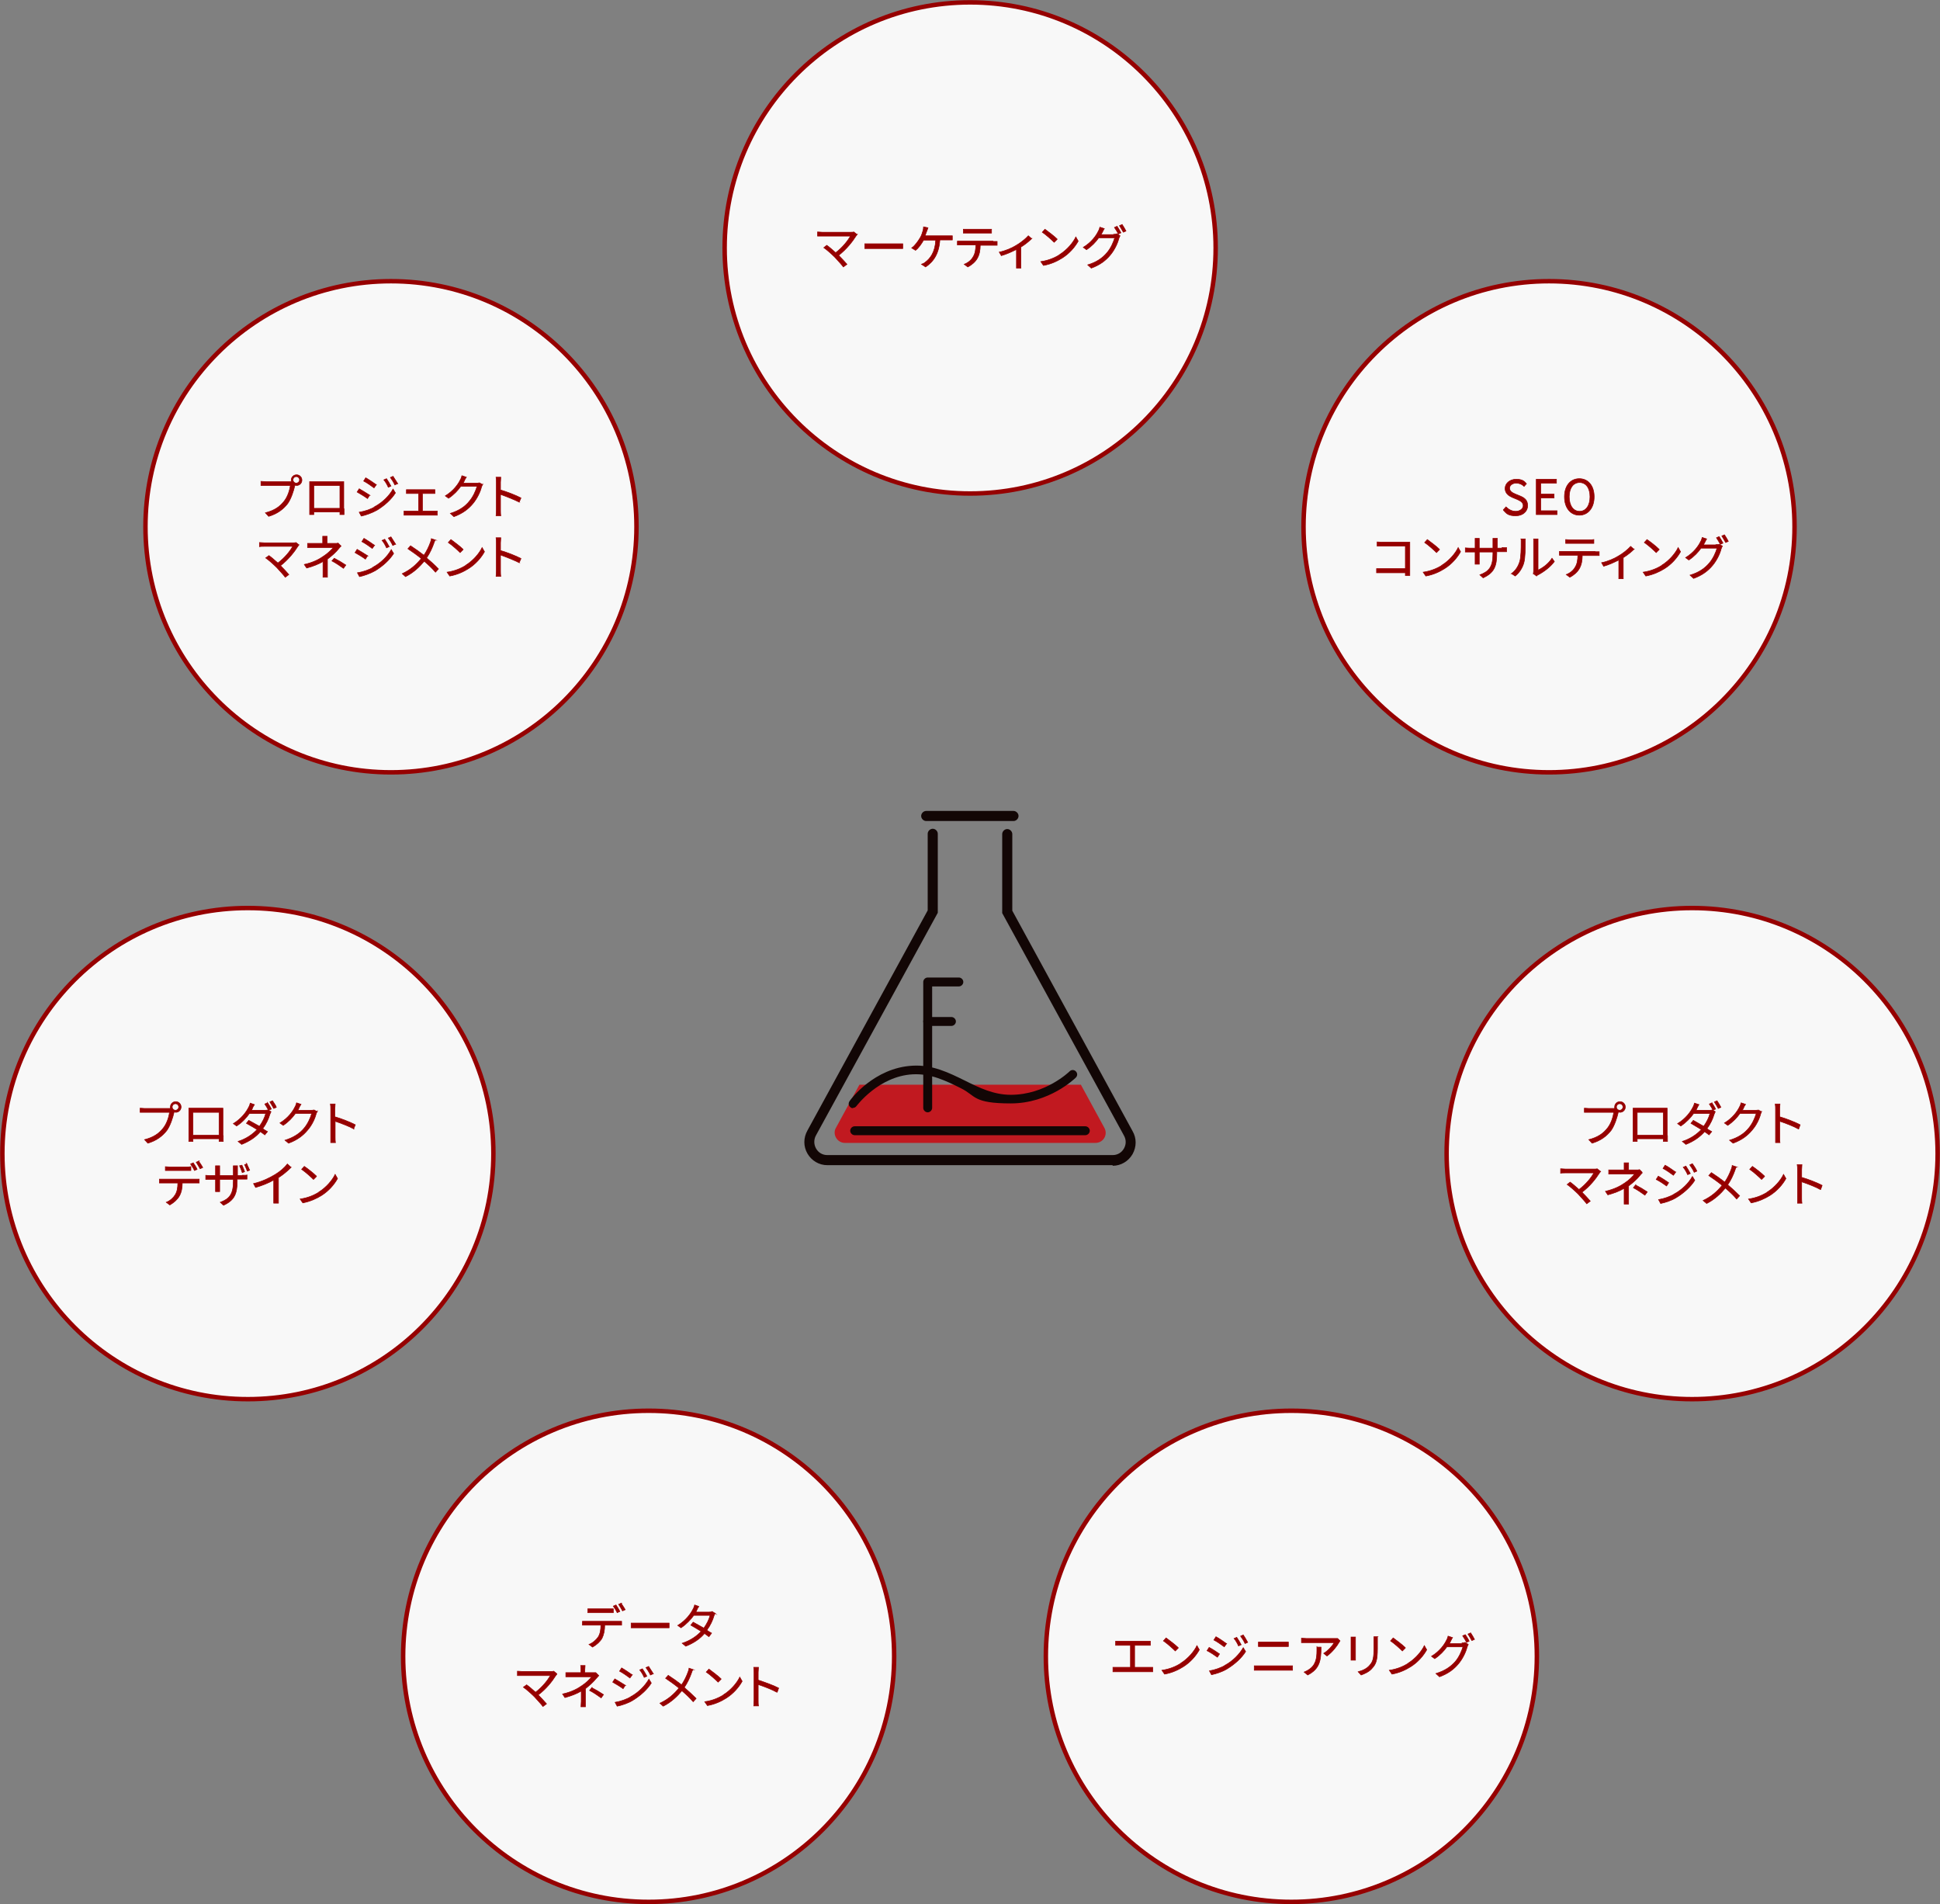 <?xml version="1.0" encoding="UTF-8"?>
<svg id="_レイヤー_2" xmlns="http://www.w3.org/2000/svg" version="1.1" viewBox="0 0 653.5 641.3">
  <rect x="0" y="0" width="653.5" height="641.3" fill="#808080" stroke="none"/>
  <!-- Generator: Adobe Illustrator 30.1.0, SVG Export Plug-In . SVG Version: 2.1.1 Build 136)  -->
  <defs>
    <style>
      .st0 {
        fill: #f8f8f8;
        stroke-width: 1.5px;
      }

      .st0, .st1 {
        stroke: #960000;
        stroke-miterlimit: 10;
      }

      .st2 {
        fill: #c11920;
      }

      .st3 {
        fill: #120605;
      }

      .st1 {
        fill: #960000;
        stroke-width: .2px;
      }
    </style>
  </defs>
  <circle class="st0" cx="521.8" cy="177.4" r="82.7"/>
  <path class="st1" d="M506.4,171.7l.9-1c.9.9,2,1.5,3.3,1.5s2.5-.8,2.5-1.9-.9-1.6-2-2.1l-1.7-.7c-1.1-.5-2.4-1.3-2.4-3s1.6-3.1,3.7-3.1,2.7.6,3.5,1.5l-.8.9c-.7-.7-1.6-1.1-2.7-1.1s-2.2.7-2.2,1.7,1,1.6,2,2l1.7.7c1.4.6,2.4,1.4,2.4,3.2s-1.5,3.4-4,3.4-3.1-.7-4.1-1.8h0Z"/>
  <path class="st1" d="M517.5,161.4h6.8v1.3h-5.3v3.7h4.5v1.3h-4.5v4.3h5.5v1.3h-7v-11.8h0Z"/>
  <path class="st1" d="M527,167.3c0-3.8,2.1-6.1,5-6.1s5,2.3,5,6.1-2.1,6.2-5,6.2-5-2.4-5-6.2ZM535.6,167.3c0-3-1.4-4.8-3.5-4.8s-3.5,1.8-3.5,4.8,1.4,4.9,3.5,4.9,3.5-1.9,3.5-4.9Z"/>
  <path class="st1" d="M473.4,193.8c0-.2,0-.5,0-.9h-7.9c-.7,0-1.4,0-1.8,0v-1.4c.4,0,1.1,0,1.8,0h7.9v-7.6h-7.7c-.6,0-1.4,0-1.8,0v-1.4c.5,0,1.2.1,1.8.1h8c.4,0,.9,0,1.2,0,0,.4,0,.9,0,1.3v8.3c0,.6,0,1.3,0,1.6h-1.5,0Z"/>
  <path class="st1" d="M485.8,190.3c2.5-1.6,4.5-4,5.4-5.9l.8,1.4c-1.1,2-3,4.2-5.4,5.7-1.6,1-3.6,2-6.3,2.5l-.9-1.3c2.8-.4,4.9-1.4,6.5-2.4h0ZM484.9,185.1l-1,1c-.8-.8-2.8-2.6-4-3.4l.9-1c1.1.8,3.2,2.4,4.1,3.3h0Z"/>
  <path class="st1" d="M506,184.4c.7,0,1.3,0,1.5,0v1.4c-.2,0-.8,0-1.5,0h-1.8v.6c0,4.3-.9,6.5-4.6,8.2l-1.1-1c2.9-1.1,4.4-2.5,4.4-7v-.7h-4.6v2.6c0,.6,0,1.3,0,1.5h-1.4c0-.2,0-.9,0-1.5v-2.6h-1.7c-.7,0-1.4,0-1.6,0v-1.4c.1,0,.9.1,1.6.1h1.7v-2.1c0-.5,0-1,0-1.2h1.4c0,.2,0,.6,0,1.2v2.1h4.6v-2c0-.6,0-1.2,0-1.3h1.5c0,.2,0,.7,0,1.3v2h1.8,0Z"/>
  <path class="st1" d="M509.1,193.2c1.4-1,2.3-2.4,2.8-4,.5-1.5.5-4.7.5-6.5s0-.8-.1-1.2h1.5c0,.2,0,.7,0,1.2,0,1.8,0,5.2-.5,6.9-.5,1.7-1.5,3.3-2.9,4.4l-1.2-.8h0ZM516.5,193.3c0-.3.1-.6.1-.9v-9.7c0-.6,0-1.1,0-1.2h1.5c0,.1,0,.6,0,1.2v9.3c1.5-.7,3.5-2.1,4.7-4l.8,1.1c-1.4,1.9-3.6,3.5-5.5,4.5-.2.1-.4.2-.5.4l-.9-.7h0Z"/>
  <path class="st1" d="M537.4,185.8c.3,0,.9,0,1.3,0v1.3c-.3,0-.9,0-1.3,0h-4.4c0,1.7-.3,3.2-1,4.4-.6,1.1-1.8,2.2-3.2,2.9l-1.2-.9c1.3-.5,2.4-1.4,3-2.5.7-1.1.9-2.5.9-4h-4.8c-.5,0-1,0-1.4,0v-1.3c.4,0,.9,0,1.4,0h10.6,0ZM528.9,183c-.5,0-1.1,0-1.5,0v-1.3c.5,0,.9.1,1.5.1h6.5c.5,0,1,0,1.5-.1v1.3c-.5,0-1,0-1.5,0h-6.5Z"/>
  <path class="st1" d="M550.5,184.9c-.8.8-2.2,2-3.7,2.9v5.7c0,.5,0,1.1,0,1.4h-1.5c0-.2,0-.9,0-1.4v-4.9c-1.4.7-3.3,1.6-5.1,2.1l-.7-1.2c2.1-.4,4.3-1.4,5.6-2.2,1.6-.9,3.3-2.3,4.2-3.3l1,.9h0Z"/>
  <path class="st1" d="M559.9,190.3c2.5-1.6,4.5-4,5.4-5.9l.8,1.4c-1.1,2-3,4.2-5.4,5.7-1.6,1-3.7,2-6.3,2.5l-.9-1.3c2.8-.4,4.9-1.4,6.5-2.4h0ZM558.9,185.1l-1,1c-.8-.8-2.8-2.6-4-3.4l.9-1c1.2.8,3.2,2.4,4.1,3.3h0Z"/>
  <path class="st1" d="M578.1,183.4c.4,0,.8,0,1-.1l1.1.6c-.1.2-.3.6-.4.9-.4,1.6-1.4,3.8-2.9,5.6-1.5,1.8-3.4,3.3-6.4,4.4l-1.2-1.1c3-.9,5-2.3,6.5-4.1,1.3-1.5,2.2-3.6,2.6-5h-5.4c-1,1.4-2.3,2.8-4.1,4l-1.1-.8c2.8-1.7,4.4-4,5.1-5.5.2-.3.4-.9.5-1.3l1.5.5c-.3.4-.5,1-.7,1.3-.1.2-.2.4-.4.7h4.4,0ZM579.1,180.7c.4.6,1,1.6,1.3,2.2l-.9.4c-.3-.6-.9-1.6-1.3-2.2l.9-.4h0ZM580.9,180.1c.4.6,1,1.6,1.3,2.2l-.9.4c-.4-.7-.9-1.6-1.3-2.2l.9-.4h0Z"/>
  <circle class="st0" cx="570" cy="388.5" r="82.7"/>
  <path class="st1" d="M543.4,373.3c.2,0,.3,0,.5,0,0-.2,0-.3,0-.5,0-1,.8-1.8,1.8-1.8s1.8.8,1.8,1.8-.8,1.8-1.8,1.8-.4,0-.6-.1v.2c-.4,1.7-1.2,4.3-2.4,6-1.5,1.9-3.4,3.4-6.4,4.3l-1.1-1.2c3.1-.8,4.9-2.1,6.3-3.9,1.2-1.5,1.9-3.7,2.1-5.3h-8.3c-.6,0-1.2,0-1.6,0v-1.4c.4,0,1.1.1,1.6.1h8.1ZM546.7,372.8c0-.6-.5-1.1-1.1-1.1s-1.1.5-1.1,1.1.5,1.1,1.1,1.1,1.1-.5,1.1-1.1Z"/>
  <path class="st1" d="M561.7,382.5c0,.5,0,1.8,0,1.9h-1.4c0-.1,0-.5,0-.9h-8.8c0,.4,0,.8,0,.9h-1.4c0-.2,0-1.4,0-2v-7.9c0-.4,0-.9,0-1.3.6,0,1.1,0,1.4,0h8.7c.4,0,.9,0,1.4,0,0,.4,0,.9,0,1.3v8h0ZM551.5,374.6v7.7h8.8v-7.7h-8.8Z"/>
  <path class="st1" d="M576.6,371.3c.4.6,1,1.5,1.3,2.2l-.9.4.8.5c-.1.2-.3.6-.4.9-.4,1.4-1.2,3.2-2.4,4.8.6.4,1.2.8,1.6,1l-.9,1.1c-.4-.3-.9-.7-1.5-1.1-1.5,1.7-3.5,3.2-6.3,4.3l-1.2-1c2.8-.9,4.9-2.4,6.4-4-1.3-.8-2.7-1.6-3.5-2.1l.8-1c.9.5,2.3,1.3,3.5,2,1-1.4,1.8-3,2.1-4.3h-5.5c-1,1.4-2.5,3-4.3,4.2l-1.1-.8c2.8-1.7,4.5-4.1,5.2-5.6.2-.3.4-.9.5-1.3l1.5.5c-.3.4-.5,1-.7,1.3,0,.2-.2.4-.3.6h4.4c.4,0,.8,0,1.1-.1l.3.2c-.3-.6-.9-1.6-1.3-2.2l.9-.4h0ZM578.4,370.7c.4.6,1,1.6,1.3,2.2l-.9.4c-.4-.7-.9-1.6-1.3-2.2l.9-.4h0Z"/>
  <path class="st1" d="M593.5,374.2c-.1.2-.3.6-.4.9-.4,1.6-1.4,3.8-2.9,5.5-1.5,1.8-3.4,3.3-6.4,4.4l-1.2-1c3-.9,5-2.3,6.4-4,1.3-1.5,2.2-3.6,2.6-5h-5.5c-1,1.4-2.3,2.8-4.1,4l-1.1-.8c2.8-1.7,4.4-4,5.1-5.5.2-.3.4-.9.5-1.3l1.5.5c-.3.4-.6,1-.7,1.3-.1.2-.2.5-.4.7h4.4c.4,0,.8,0,1-.1l1.1.6h0Z"/>
  <path class="st1" d="M605.8,380.2c-1.8-1-4.5-2-6.3-2.6v5.3c0,.5,0,1.4.1,1.9h-1.5c0-.5,0-1.3,0-1.9v-9.4c0-.5,0-1.2-.1-1.7h1.6c0,.5-.1,1.2-.1,1.7v2.6c2.1.6,5.2,1.8,6.9,2.7l-.5,1.4h0Z"/>
  <path class="st1" d="M539.2,394.5c-.2.2-.3.4-.4.5-1.2,1.9-3.2,4.5-5.9,6.5,1,1,2.1,2.2,2.8,3l-1.2.9c-.6-.8-1.9-2.2-2.9-3.3-1-1-2.8-2.6-3.7-3.2l1-.8c.6.4,1.9,1.5,3,2.5,2.4-1.8,4.2-4.1,5-5.6h-9.5c-.6,0-1.3,0-1.7.1v-1.5c.5,0,1.1.1,1.7.1h9.6c.5,0,.8,0,1-.1l1,.8h0Z"/>
  <path class="st1" d="M553.2,395c-.3.3-.7.7-.9,1-.8,1-2.2,2.3-3.7,3.4,0,1.3,0,3.3,0,4.3s0,1.3,0,1.8h-1.5c0-.5,0-1.2,0-1.8,0-.9,0-2.4,0-3.5-1.5.9-3.3,1.6-5.5,2.2l-.8-1.2c3-.7,5.1-1.8,6.5-2.8,1.4-.9,2.7-2.2,3.3-3h-6.7c-.6,0-1.5,0-2,0v-1.4c.5,0,1.4,0,2,0h3.2v-1c0-.5,0-1.1,0-1.4h1.5c0,.4,0,1,0,1.4v1h2.7c.4,0,.7,0,1-.1l.8.8h0ZM551,399.1c1.5.8,2.4,1.3,3.9,2.3l-.8,1.1c-1.4-1-2.4-1.7-3.9-2.5l.8-1Z"/>
  <path class="st1" d="M562.1,398.3l-.7,1.1c-.8-.6-2.5-1.7-3.5-2.2l.7-1.1c1,.5,2.8,1.7,3.5,2.2ZM564,402.1c2.7-1.5,4.8-3.6,6.1-5.9l.8,1.3c-1.4,2.2-3.6,4.2-6.2,5.8-1.6,1-3.8,1.7-5.3,2l-.7-1.3c1.8-.3,3.8-1,5.4-1.9ZM564.5,394.7l-.8,1.1c-.8-.6-2.5-1.8-3.5-2.3l.7-1.1c1,.5,2.8,1.8,3.5,2.3ZM569.4,395.2l-.9.4c-.4-.9-.9-1.8-1.5-2.5l.9-.4c.4.6,1.1,1.7,1.5,2.5h0ZM571.6,394.4l-.9.4c-.4-.9-1-1.8-1.5-2.5l.9-.4c.4.6,1.2,1.7,1.5,2.5Z"/>
  <path class="st1" d="M584.9,393c-.2.3-.4.8-.5,1.2-.5,1.4-1.3,3.2-2.4,4.8,1.4,1.2,2.8,2.5,4,3.7l-1,1.1c-1.2-1.4-2.4-2.5-3.8-3.7-1.5,1.8-3.5,3.8-6.3,5.2l-1.2-1c2.8-1.3,4.8-3.1,6.4-5.1-1.2-1-3-2.3-4.5-3.3l.9-1c1.4.9,3.2,2.2,4.5,3.2,1-1.5,1.7-3,2.2-4.4.1-.3.3-.8.3-1.2l1.5.5h0Z"/>
  <path class="st1" d="M595.4,401.4c2.5-1.6,4.5-4,5.4-5.9l.8,1.4c-1.1,2-3,4.2-5.4,5.7-1.6,1-3.7,2-6.3,2.5l-.9-1.3c2.8-.4,4.9-1.4,6.5-2.4h0ZM594.4,396.2l-1,1c-.8-.8-2.8-2.6-4-3.4l.9-1c1.2.8,3.2,2.4,4.1,3.3h0Z"/>
  <path class="st1" d="M613.2,400.6c-1.8-1-4.5-2-6.3-2.6v5.3c0,.5,0,1.4.1,1.9h-1.5c0-.5,0-1.3,0-1.9v-9.4c0-.5,0-1.2-.1-1.7h1.6c0,.5-.1,1.2-.1,1.7v2.6c2.1.6,5.2,1.8,6.9,2.7l-.5,1.4h0Z"/>
  <circle class="st0" cx="435" cy="557.8" r="82.7"/>
  <path class="st1" d="M387,561.5c.5,0,.9,0,1.3,0v1.5c-.4,0-1,0-1.3,0h-10.7c-.4,0-.9,0-1.4,0v-1.5c.5,0,1,0,1.4,0h4.5v-7.4h-3.6c-.3,0-1,0-1.4,0v-1.4c.4,0,1,0,1.4,0h8.9c.5,0,1,0,1.4,0v1.4c-.4,0-.9,0-1.4,0h-3.9v7.4h4.8,0Z"/>
  <path class="st1" d="M397.8,560.1c2.5-1.6,4.5-4,5.4-5.9l.8,1.4c-1.1,2-3,4.2-5.4,5.7-1.6,1-3.6,2-6.3,2.5l-.9-1.3c2.8-.4,4.9-1.4,6.5-2.4ZM396.9,555l-1,1c-.8-.8-2.8-2.6-4-3.4l.9-1c1.1.8,3.2,2.4,4.1,3.3h0Z"/>
  <path class="st1" d="M410.8,557l-.7,1.1c-.8-.6-2.5-1.7-3.5-2.2l.7-1.1c1,.5,2.8,1.7,3.5,2.2ZM412.7,560.8c2.7-1.5,4.8-3.7,6.1-5.9l.8,1.3c-1.4,2.2-3.6,4.2-6.2,5.8-1.6,1-3.8,1.7-5.3,2l-.7-1.3c1.8-.3,3.8-1,5.4-1.9h0ZM413.2,553.5l-.8,1.1c-.8-.6-2.5-1.8-3.5-2.3l.7-1.1c1,.5,2.8,1.8,3.5,2.3ZM418.1,553.9l-.9.4c-.4-.9-.9-1.8-1.5-2.5l.9-.4c.4.6,1.1,1.7,1.5,2.5h0ZM420.3,553.1l-.9.4c-.4-.9-1-1.8-1.5-2.5l.9-.4c.4.6,1.1,1.7,1.5,2.5h0Z"/>
  <path class="st1" d="M422.5,561c.5,0,1.1,0,1.7,0h9.7c.5,0,1,0,1.5,0v1.5c-.5,0-1,0-1.5,0h-9.7c-.6,0-1.1,0-1.7,0v-1.5ZM423.9,553c.5,0,1.1,0,1.6,0h6.9c.6,0,1.1,0,1.6,0v1.5c-.5,0-1.1,0-1.6,0h-6.9c-.6,0-1.1,0-1.6,0v-1.5h0Z"/>
  <path class="st1" d="M451.4,552.6c-.1.2-.3.4-.4.6-.6,1.1-2.2,3.2-4,4.5l-1.1-.9c1.5-.9,3-2.6,3.5-3.6h-9.2c-.6,0-1.2,0-1.8,0v-1.5c.6,0,1.2.1,1.8.1h9.3c.3,0,.9,0,1.1,0l.8.8h0ZM445,554.7c0,4.4-.4,7.3-4.5,9.4l-1.2-1c.4-.2,1-.4,1.4-.7,2.5-1.5,2.9-3.8,2.9-6.5s0-.7,0-1.2h1.5,0Z"/>
  <path class="st1" d="M456.6,551.3c0,.3,0,.8,0,1.2v5.4c0,.4,0,.9,0,1.2h-1.5c0-.2,0-.8,0-1.2v-5.4c0-.3,0-.9,0-1.2h1.5ZM464,551.2c0,.4,0,.9,0,1.4v2.6c0,3.9-.5,5.2-1.7,6.5-1,1.3-2.7,2-3.8,2.4l-1-1.1c1.5-.4,2.9-1,3.9-2.2,1.2-1.3,1.4-2.7,1.4-5.7v-2.5c0-.5,0-1,0-1.4h1.5,0Z"/>
  <path class="st1" d="M474.4,560.1c2.5-1.6,4.5-4,5.4-5.9l.8,1.4c-1.1,2-3,4.2-5.4,5.7-1.6,1-3.6,2-6.3,2.5l-.9-1.3c2.8-.4,4.9-1.4,6.5-2.4ZM473.4,555l-1,1c-.8-.8-2.8-2.6-4-3.4l.9-1c1.1.8,3.2,2.4,4.1,3.3h0Z"/>
  <path class="st1" d="M492.5,553.3c.4,0,.8,0,1-.2l1.1.7c-.1.2-.3.6-.4.9-.4,1.6-1.4,3.8-2.9,5.6-1.5,1.8-3.4,3.3-6.4,4.4l-1.2-1.1c3-.9,5-2.3,6.5-4,1.3-1.5,2.2-3.6,2.6-5h-5.4c-1,1.4-2.3,2.8-4.1,4l-1.1-.8c2.8-1.7,4.4-4,5.1-5.5.2-.3.4-.9.5-1.3l1.5.5c-.3.4-.5,1-.7,1.3-.1.2-.2.5-.4.7h4.4,0ZM493.6,550.5c.4.6,1,1.5,1.3,2.2l-.9.4c-.3-.7-.9-1.6-1.3-2.2l.9-.4h0ZM495.4,549.9c.4.6,1,1.6,1.3,2.2l-.9.4c-.4-.7-.9-1.6-1.3-2.2l.9-.4h0Z"/>
  <circle class="st0" cx="326.8" cy="83.5" r="82.7"/>
  <path class="st1" d="M288.8,78.9c-.2.2-.3.4-.4.5-1.2,1.9-3.2,4.5-5.9,6.6,1,1,2.1,2.2,2.8,3l-1.2.9c-.6-.8-1.9-2.2-2.9-3.3-1-1-2.8-2.6-3.7-3.2l1-.8c.6.4,1.9,1.5,3,2.5,2.4-1.8,4.2-4.2,5-5.6h-9.5c-.6,0-1.3,0-1.6,0v-1.4c.5,0,1.1.1,1.6.1h9.6c.5,0,.8,0,1-.1l1,.8h0Z"/>
  <path class="st1" d="M291.3,82.1c.5,0,1.3,0,2.2,0h8.9c.8,0,1.4,0,1.7,0v1.6c-.3,0-1,0-1.7,0h-8.9c-.9,0-1.7,0-2.2,0v-1.6Z"/>
  <path class="st1" d="M319.3,79.4c.4,0,1,0,1.5,0v1.4c-.5,0-1.1,0-1.5,0h-2.7c-.3,4.6-2.1,7.3-4.8,9.1l-1.4-.9c.5-.2,1-.4,1.3-.7,1.6-1.2,3.3-3.3,3.5-7.4h-4.1c-.7,1.2-1.7,2.7-2.7,3.4l-1.3-.8c1.2-.8,2.3-2.5,2.9-3.5.5-.8.7-1.7.9-2.3.1-.4.2-.8.2-1.3l1.5.3c-.1.4-.3.8-.4,1.1-.2.5-.4,1.1-.6,1.6h7.6Z"/>
  <path class="st1" d="M334.6,81.3c.3,0,.9,0,1.3,0v1.3c-.4,0-.9,0-1.3,0h-4.4c0,1.7-.3,3.2-1,4.4-.6,1.1-1.8,2.2-3.2,2.9l-1.2-.9c1.3-.5,2.4-1.4,3-2.5.7-1.1.9-2.5.9-4h-4.8c-.5,0-1,0-1.4,0v-1.3c.4,0,.9,0,1.4,0h10.6,0ZM326,78.5c-.5,0-1.1,0-1.5,0v-1.3c.5,0,.9,0,1.5,0h6.5c.5,0,1,0,1.5,0v1.3c-.5,0-1,0-1.5,0h-6.5Z"/>
  <path class="st1" d="M347.6,80.3c-.8.8-2.2,2-3.7,2.9v5.7c0,.5,0,1.2,0,1.4h-1.5c0-.2,0-.9,0-1.4v-4.9c-1.4.7-3.3,1.6-5.1,2.1l-.7-1.2c2.1-.4,4.3-1.4,5.6-2.2,1.6-.9,3.3-2.3,4.2-3.3l1,.9h0Z"/>
  <path class="st1" d="M357,85.7c2.5-1.6,4.5-4,5.4-5.9l.8,1.4c-1.1,2-3,4.2-5.4,5.7-1.6,1-3.6,2-6.3,2.5l-.9-1.3c2.8-.4,4.9-1.4,6.5-2.4ZM356.1,80.6l-1,1c-.8-.8-2.8-2.6-4-3.4l.9-1c1.1.8,3.2,2.4,4.1,3.3h0Z"/>
  <path class="st1" d="M375.2,78.9c.4,0,.8,0,1-.2l1.1.7c-.1.2-.3.6-.4.9-.4,1.6-1.4,3.8-2.9,5.6-1.5,1.8-3.4,3.3-6.4,4.4l-1.2-1.1c3-.9,5-2.3,6.5-4.1,1.3-1.5,2.2-3.6,2.6-5h-5.4c-1,1.4-2.3,2.8-4.1,4l-1.1-.8c2.8-1.7,4.4-4,5.1-5.5.2-.3.4-.9.5-1.3l1.5.5c-.3.4-.5,1-.7,1.3-.1.2-.2.4-.4.7h4.4,0ZM376.3,76.2c.4.6,1,1.6,1.3,2.2l-.9.4c-.3-.7-.9-1.6-1.3-2.2,0,0,.9-.4.9-.4ZM378,75.6c.4.6,1,1.6,1.3,2.2l-.9.4c-.4-.7-.9-1.6-1.3-2.2l.9-.4h0Z"/>
  <circle class="st0" cx="218.5" cy="557.8" r="82.7"/>
  <path class="st1" d="M208.1,546c.3,0,.9,0,1.3,0v1.3c-.4,0-.9,0-1.3,0h-4.4c0,1.7-.3,3.2-.9,4.4-.6,1.1-1.8,2.2-3.2,3l-1.2-.9c1.3-.5,2.4-1.5,3.1-2.5.7-1.1.9-2.5.9-4h-4.8c-.5,0-1,0-1.4,0v-1.3c.4,0,.9,0,1.4,0h10.6,0ZM199.5,543.1c-.5,0-1.1,0-1.5,0v-1.3c.5,0,.9,0,1.5,0h5.6c.4,0,1,0,1.5,0v1.3c-.5,0-1,0-1.5,0h-5.6ZM207.9,543.1c-.3-.7-.9-1.6-1.3-2.2l.9-.4c.4.6,1,1.5,1.3,2.2l-.9.4h0ZM209.2,539.9c.4.6,1.1,1.6,1.4,2.2l-.9.4c-.4-.7-.9-1.6-1.3-2.2l.9-.4h0Z"/>
  <path class="st1" d="M212.6,546.6c.5,0,1.3,0,2.2,0h8.9c.8,0,1.4,0,1.7,0v1.6c-.3,0-1,0-1.7,0h-8.9c-.9,0-1.7,0-2.2,0v-1.6h0Z"/>
  <path class="st1" d="M240.9,543.3c-.1.2-.3.6-.4.9-.4,1.4-1.2,3.2-2.4,4.8.6.4,1.2.8,1.6,1l-.9,1.2c-.4-.3-.9-.7-1.5-1.1-1.4,1.7-3.5,3.2-6.3,4.3l-1.2-1c2.8-.9,4.9-2.4,6.4-4-1.3-.8-2.6-1.6-3.5-2.1l.8-1c.9.5,2.3,1.3,3.6,2,1-1.4,1.8-3,2.1-4.3h-5.5c-1,1.4-2.5,3-4.3,4.2l-1.1-.8c2.8-1.7,4.5-4.1,5.2-5.6.2-.3.4-.9.5-1.3l1.4.5c-.3.4-.6,1-.7,1.3-.1.2-.2.4-.3.6h4.4c.4,0,.8,0,1.1-.2l1.1.7h0Z"/>
  <path class="st1" d="M187.6,563.8c-.2.2-.3.4-.4.5-1.2,1.9-3.2,4.5-5.9,6.5,1,1,2.1,2.2,2.8,3l-1.2.9c-.6-.8-1.9-2.2-2.9-3.3-1-1-2.8-2.6-3.7-3.2l1.1-.8c.6.4,1.9,1.5,3,2.5,2.4-1.8,4.2-4.2,5-5.6h-9.5c-.6,0-1.3,0-1.6,0v-1.5c.4,0,1.1.1,1.6.1h9.6c.4,0,.8,0,1-.1l1,.8h0Z"/>
  <path class="st1" d="M201.7,564.3c-.3.3-.6.7-.9,1-.8,1-2.2,2.3-3.6,3.4,0,1.3,0,3.3,0,4.3s0,1.3,0,1.8h-1.5c0-.5.1-1.2.1-1.8,0-.9,0-2.4,0-3.5-1.5.9-3.3,1.6-5.5,2.2l-.8-1.2c3.1-.7,5.1-1.8,6.5-2.8,1.4-.9,2.7-2.2,3.3-3h-6.7c-.6,0-1.5,0-2,0v-1.4c.5,0,1.4,0,1.9,0h3.2v-1c0-.5,0-1.1-.1-1.4h1.5c0,.4-.1,1-.1,1.4v1h2.7c.4,0,.7,0,1,0l.8.8h0ZM199.4,568.4c1.5.8,2.4,1.3,3.9,2.3l-.8,1.1c-1.4-1-2.4-1.7-3.9-2.5l.8-1Z"/>
  <path class="st1" d="M210.6,567.6l-.7,1.1c-.8-.6-2.6-1.7-3.5-2.2l.7-1.1c.9.5,2.8,1.7,3.6,2.2ZM212.5,571.4c2.7-1.5,4.8-3.7,6.1-5.9l.8,1.3c-1.4,2.2-3.6,4.2-6.2,5.8-1.6,1-3.8,1.7-5.3,2l-.7-1.3c1.8-.3,3.8-1,5.4-1.9h0ZM213,564l-.8,1.1c-.8-.6-2.5-1.8-3.5-2.3l.7-1.1c.9.5,2.8,1.8,3.5,2.3ZM217.9,564.5l-.9.4c-.4-.9-.9-1.8-1.5-2.5l.9-.4c.4.6,1.1,1.7,1.5,2.5h0ZM220,563.7l-.9.4c-.4-.9-1-1.8-1.5-2.5l.9-.4c.4.6,1.1,1.7,1.6,2.5h0Z"/>
  <path class="st1" d="M233.4,562.3c-.2.3-.4.8-.5,1.2-.5,1.4-1.3,3.2-2.4,4.8,1.4,1.2,2.8,2.5,4,3.7l-1,1.1c-1.2-1.4-2.4-2.5-3.8-3.7-1.5,1.8-3.5,3.8-6.3,5.2l-1.1-1c2.8-1.3,4.8-3.1,6.4-5.1-1.2-1-3-2.3-4.5-3.3l.9-1c1.4.9,3.2,2.2,4.5,3.2,1-1.5,1.7-3,2.2-4.4.1-.3.3-.8.3-1.2l1.5.5h0Z"/>
  <path class="st1" d="M243.8,570.7c2.5-1.6,4.5-4,5.4-5.9l.8,1.4c-1.1,2-3,4.2-5.4,5.7-1.6,1-3.6,2-6.3,2.5l-.9-1.3c2.8-.4,4.9-1.4,6.5-2.4h0ZM242.9,565.5l-1,1c-.8-.8-2.8-2.6-4-3.4l.9-1c1.1.8,3.2,2.4,4.1,3.3h0Z"/>
  <path class="st1" d="M261.7,569.9c-1.8-1-4.5-2-6.3-2.6v5.3c0,.5,0,1.4.1,1.9h-1.6c0-.5.1-1.3.1-1.9v-9.4c0-.5,0-1.2-.1-1.7h1.6c0,.5-.1,1.2-.1,1.7v2.6c2.1.7,5.2,1.8,6.9,2.7l-.5,1.4h0Z"/>
  <circle class="st0" cx="83.5" cy="388.5" r="82.7"/>
  <path class="st1" d="M56.9,373.3c.2,0,.3,0,.5,0,0-.2,0-.3,0-.5,0-1,.8-1.8,1.8-1.8s1.8.8,1.8,1.8-.8,1.8-1.8,1.8-.4,0-.6-.1v.2c-.4,1.7-1.2,4.3-2.4,6-1.5,1.9-3.4,3.4-6.4,4.3l-1.1-1.2c3.1-.8,4.9-2.1,6.3-3.9,1.2-1.5,1.9-3.7,2.1-5.3h-8.3c-.6,0-1.2,0-1.6,0v-1.4c.4,0,1.1.1,1.6.1h8.1ZM60.2,372.8c0-.6-.5-1.1-1.1-1.1s-1.1.5-1.1,1.1.5,1.1,1.1,1.1,1.1-.5,1.1-1.1Z"/>
  <path class="st1" d="M75.2,382.5c0,.5,0,1.8,0,1.9h-1.4c0-.1,0-.5,0-.9h-8.8c0,.4,0,.8,0,.9h-1.4c0-.2,0-1.4,0-2v-7.9c0-.4,0-.9,0-1.3.6,0,1.1,0,1.4,0h8.7c.4,0,.9,0,1.4,0,0,.4,0,.9,0,1.3v8h0ZM65,374.6v7.7h8.8v-7.7h-8.8Z"/>
  <path class="st1" d="M90.1,371.3c.4.6,1,1.5,1.3,2.2l-.9.4.8.5c-.1.2-.3.6-.4.9-.4,1.4-1.2,3.2-2.4,4.8.6.4,1.2.8,1.6,1l-.9,1.1c-.4-.3-.9-.7-1.5-1.1-1.4,1.7-3.5,3.2-6.3,4.3l-1.2-1c2.8-.9,4.9-2.4,6.4-4-1.3-.8-2.7-1.6-3.6-2.1l.8-1c.9.5,2.3,1.3,3.6,2,1-1.4,1.8-3,2.1-4.3h-5.5c-1,1.4-2.4,3-4.3,4.2l-1.1-.8c2.8-1.7,4.5-4.1,5.2-5.6.2-.3.4-.9.5-1.3l1.4.5c-.3.4-.6,1-.7,1.3,0,.2-.2.4-.3.6h4.4c.4,0,.8,0,1.1-.1l.3.2c-.3-.6-.9-1.6-1.3-2.2l.9-.4h0ZM91.8,370.7c.4.6,1.1,1.6,1.3,2.2l-.9.4c-.4-.7-.9-1.6-1.3-2.2l.9-.4h0Z"/>
  <path class="st1" d="M106.9,374.2c-.1.2-.3.6-.4.9-.4,1.6-1.4,3.8-2.9,5.5-1.5,1.8-3.4,3.3-6.4,4.4l-1.2-1c2.9-.9,5-2.3,6.4-4,1.3-1.5,2.2-3.6,2.6-5h-5.5c-1,1.4-2.3,2.8-4.1,4l-1.1-.8c2.8-1.7,4.4-4,5.1-5.5.2-.3.4-.9.5-1.3l1.5.5c-.3.4-.6,1-.7,1.3-.1.2-.2.5-.4.7h4.4c.4,0,.8,0,1.1-.1l1.1.6h0Z"/>
  <path class="st1" d="M119.2,380.2c-1.8-1-4.6-2-6.3-2.6v5.3c0,.5,0,1.4.1,1.9h-1.6c0-.5,0-1.3,0-1.9v-9.4c0-.5,0-1.2-.1-1.7h1.6c0,.5-.1,1.2-.1,1.7v2.6c2.1.6,5.2,1.8,6.9,2.7l-.6,1.4h0Z"/>
  <path class="st1" d="M65.8,397.1c.3,0,.9,0,1.3,0v1.3c-.3,0-.9,0-1.3,0h-4.4c0,1.7-.3,3.2-1,4.4-.6,1.1-1.8,2.2-3.2,3l-1.2-.9c1.3-.5,2.4-1.5,3-2.5.7-1.1.9-2.5.9-4h-4.8c-.5,0-1,0-1.4,0v-1.3c.4,0,.9,0,1.4,0h10.6,0ZM57.2,394.2c-.5,0-1.1,0-1.5,0v-1.3c.5,0,1,.1,1.5.1h5.6c.5,0,1,0,1.5-.1v1.3c-.5,0-1,0-1.5,0h-5.6ZM65.5,394.2c-.3-.7-.9-1.6-1.3-2.2l.9-.4c.4.6,1,1.5,1.3,2.2l-.9.4ZM66.9,391c.4.6,1.1,1.6,1.4,2.2l-.9.4c-.4-.7-.9-1.6-1.3-2.2l.9-.4h0Z"/>
  <path class="st1" d="M81.7,395.8c.7,0,1.3,0,1.5-.1v1.4c-.2,0-.8,0-1.5,0h-1.8v.6c0,4.3-.9,6.5-4.6,8.2l-1.1-1c2.9-1.1,4.4-2.5,4.4-7v-.7h-4.6v2.6c0,.6,0,1.3,0,1.5h-1.4c0-.1,0-.8,0-1.5v-2.6h-1.7c-.7,0-1.4,0-1.6,0v-1.4c.2,0,.9.1,1.6.1h1.7v-2.1c0-.5,0-1,0-1.2h1.4c0,.1,0,.6,0,1.2v2.1h4.6v-2c0-.6,0-1.2,0-1.3h1.4c0,.2,0,.7,0,1.3v2h1.8ZM81.6,394.9c-.2-.7-.6-1.7-.9-2.3l.8-.2c.3.6.7,1.6.9,2.2l-.8.3ZM83.1,391.9c.3.6.7,1.6,1,2.2l-.8.3c-.3-.7-.6-1.6-.9-2.2l.8-.2h0Z"/>
  <path class="st1" d="M98.1,393.1c-1.1,1.1-2.7,2.5-4.3,3.5v6.9c0,.6,0,1.4,0,1.7h-1.6c0-.3,0-1.1,0-1.7v-6.1c-1.7,1-4,1.9-6.1,2.5l-.7-1.3c2.7-.6,5.4-1.9,7.2-3,1.7-1,3.3-2.4,4.2-3.6l1.1,1h0Z"/>
  <path class="st1" d="M107.5,401.4c2.5-1.6,4.5-4,5.4-5.9l.8,1.4c-1.1,2-3,4.2-5.4,5.7-1.6,1-3.7,2-6.3,2.5l-.9-1.3c2.8-.4,4.9-1.4,6.5-2.4ZM106.6,396.2l-1,1c-.8-.8-2.8-2.6-4-3.4l.9-1c1.2.8,3.2,2.4,4.1,3.3h0Z"/>
  <circle class="st0" cx="131.7" cy="177.4" r="82.7"/>
  <path class="st1" d="M97.6,162.2c.2,0,.3,0,.5,0,0-.2,0-.3,0-.5,0-1,.8-1.8,1.8-1.8s1.8.8,1.8,1.8-.8,1.8-1.8,1.8-.4,0-.6-.1v.2c-.4,1.7-1.2,4.3-2.4,6-1.5,1.9-3.4,3.4-6.4,4.3l-1.1-1.2c3.1-.8,4.9-2.1,6.3-3.9,1.2-1.5,1.9-3.7,2.1-5.3h-8.3c-.6,0-1.2,0-1.6,0v-1.4c.4,0,1.1.1,1.6.1h8.1ZM100.9,161.6c0-.6-.5-1.1-1.1-1.1s-1.1.5-1.1,1.1.5,1.1,1.1,1.1,1.1-.5,1.1-1.1Z"/>
  <path class="st1" d="M115.9,171.4c0,.5,0,1.8,0,1.9h-1.4c0-.1,0-.5,0-.9h-8.8c0,.4,0,.8,0,.9h-1.4c0-.2,0-1.4,0-1.9v-7.9c0-.4,0-.9,0-1.3.6,0,1.1,0,1.4,0h8.7c.4,0,.9,0,1.4,0,0,.4,0,.9,0,1.3v8h0ZM105.7,163.5v7.7h8.8v-7.7h-8.8Z"/>
  <path class="st1" d="M124.5,166.8l-.7,1.1c-.8-.6-2.6-1.7-3.5-2.2l.7-1.1c.9.5,2.8,1.7,3.6,2.2h0ZM126.3,170.6c2.7-1.5,4.8-3.6,6.1-5.9l.8,1.3c-1.4,2.2-3.6,4.2-6.2,5.8-1.6.9-3.8,1.7-5.3,2l-.7-1.3c1.8-.3,3.8-.9,5.4-1.9ZM126.8,163.2l-.8,1.1c-.8-.6-2.5-1.8-3.5-2.3l.7-1.1c.9.5,2.8,1.8,3.5,2.3ZM131.7,163.7l-.9.4c-.4-.9-.9-1.8-1.5-2.5l.9-.4c.4.6,1.1,1.7,1.5,2.5h0ZM133.9,162.9l-.9.4c-.4-.9-1-1.8-1.5-2.5l.9-.4c.4.6,1.1,1.7,1.6,2.5Z"/>
  <path class="st1" d="M146.2,172.1c.4,0,.8,0,1.1,0v1.4c-.3,0-.8,0-1.1,0h-8.9c-.4,0-.8,0-1.2,0v-1.4c.4,0,.8,0,1.2,0h3.7v-5.9h-3c-.3,0-.8,0-1.1,0v-1.3c.3,0,.9,0,1.1,0h7.4c.4,0,.8,0,1.1,0v1.3c-.4,0-.8,0-1.1,0h-3.1v5.9h3.9,0Z"/>
  <path class="st1" d="M162.6,163.1c-.1.2-.3.6-.4.9-.4,1.6-1.4,3.8-2.9,5.6-1.5,1.8-3.4,3.3-6.4,4.4l-1.2-1.1c2.9-.9,5-2.3,6.4-4.1,1.3-1.5,2.2-3.6,2.6-5h-5.5c-1,1.4-2.3,2.8-4.1,4l-1.1-.8c2.8-1.7,4.4-4,5.1-5.5.2-.3.4-.9.5-1.3l1.5.5c-.3.4-.6.9-.7,1.3-.1.2-.2.4-.4.7h4.4c.4,0,.8,0,1.1-.1l1.1.6h0Z"/>
  <path class="st1" d="M174.9,169.1c-1.8-.9-4.6-2-6.3-2.6v5.3c0,.5,0,1.4.1,1.9h-1.6c0-.5.1-1.3.1-1.9v-9.4c0-.4,0-1.2-.1-1.7h1.6c0,.5-.1,1.2-.1,1.7v2.6c2.1.6,5.2,1.8,6.9,2.7l-.6,1.4h0Z"/>
  <path class="st1" d="M100.8,183.4c-.2.2-.3.4-.4.5-1.2,1.9-3.2,4.5-5.9,6.6,1,1,2.1,2.2,2.8,3l-1.2.9c-.6-.8-1.9-2.2-2.9-3.3-1-1-2.8-2.6-3.7-3.2l1.1-.8c.6.4,1.9,1.5,3,2.5,2.4-1.8,4.2-4.1,5-5.6h-9.5c-.6,0-1.3,0-1.7.1v-1.4c.4,0,1.1.1,1.7.1h9.6c.4,0,.8,0,1-.1l1,.8h0Z"/>
  <path class="st1" d="M114.9,183.9c-.3.3-.7.7-.9,1-.8,1-2.2,2.3-3.7,3.4,0,1.3,0,3.3,0,4.3s0,1.3,0,1.8h-1.5c0-.5,0-1.2,0-1.8,0-.9,0-2.4,0-3.5-1.5.9-3.3,1.6-5.5,2.2l-.8-1.2c3.1-.7,5.1-1.8,6.5-2.8,1.4-.9,2.7-2.2,3.3-2.9h-6.7c-.6,0-1.5,0-2,0v-1.4c.5,0,1.4,0,1.9,0h3.2v-1c0-.4,0-1.1,0-1.4h1.5c0,.4,0,1,0,1.4v1h2.7c.4,0,.7,0,1-.1l.8.8h0ZM112.6,188c1.5.8,2.4,1.3,3.9,2.3l-.8,1.1c-1.4-1-2.4-1.7-3.9-2.5l.8-.9Z"/>
  <path class="st1" d="M123.8,187.2l-.7,1.1c-.8-.6-2.6-1.7-3.5-2.2l.7-1.1c.9.5,2.8,1.7,3.6,2.2h0ZM125.7,191c2.7-1.5,4.8-3.6,6.1-5.9l.8,1.3c-1.4,2.2-3.6,4.2-6.2,5.8-1.6.9-3.8,1.7-5.3,2l-.7-1.3c1.8-.3,3.8-.9,5.4-1.9ZM126.2,183.6l-.8,1.1c-.8-.6-2.5-1.8-3.5-2.3l.7-1.1c.9.5,2.8,1.8,3.5,2.3ZM131.1,184.1l-.9.4c-.4-.9-.9-1.8-1.5-2.5l.9-.4c.4.6,1.1,1.7,1.5,2.5h0ZM133.2,183.3l-.9.4c-.4-.9-1-1.8-1.5-2.5l.9-.4c.4.6,1.1,1.7,1.6,2.5Z"/>
  <path class="st1" d="M146.6,181.9c-.2.3-.4.8-.5,1.2-.5,1.4-1.3,3.2-2.4,4.8,1.4,1.2,2.8,2.4,4,3.7l-1,1.1c-1.2-1.4-2.4-2.5-3.8-3.7-1.5,1.8-3.5,3.8-6.3,5.2l-1.1-1c2.8-1.3,4.8-3.1,6.4-5.1-1.2-1-3-2.3-4.5-3.3l.9-1c1.4.9,3.2,2.2,4.5,3.2,1-1.5,1.7-3,2.2-4.4.1-.3.3-.8.3-1.2l1.5.5h0Z"/>
  <path class="st1" d="M157,190.3c2.5-1.6,4.5-4,5.4-5.9l.8,1.4c-1.1,2-3,4.2-5.4,5.7-1.6,1-3.6,2-6.3,2.5l-.9-1.3c2.8-.4,4.9-1.4,6.5-2.4h0ZM156,185.1l-1,1c-.8-.8-2.8-2.6-4-3.4l.9-1c1.1.8,3.2,2.4,4.1,3.3h0Z"/>
  <path class="st1" d="M174.9,189.5c-1.8-.9-4.6-2-6.3-2.6v5.3c0,.5,0,1.4.1,1.9h-1.6c0-.5.1-1.3.1-1.9v-9.4c0-.4,0-1.2-.1-1.7h1.6c0,.5-.1,1.2-.1,1.7v2.6c2.1.6,5.2,1.8,6.9,2.7l-.6,1.4h0Z"/>
  <path class="st2" d="M364.1,365.3l7.9,14.5c1.3,2.3-.3,5.1-3,5.1h-84.4c-2.6,0-4.3-2.9-3-5.1l7.9-14.5h74.6Z"/>
  <path class="st3" d="M287.4,373.2c-.3,0-.6,0-.9-.3-.7-.5-.8-1.4-.3-2.1.3-.5,8.2-11.2,21.2-11.9,6.7-.4,12.3,2.4,17.6,5,5,2.5,9.8,4.8,15.5,4.8,11.7,0,19.7-7.8,19.8-7.9.6-.6,1.5-.6,2.1,0s.6,1.5,0,2.1c-.4.4-9,8.7-21.9,8.7s-11.7-2.6-16.8-5.1c-5.2-2.6-10.2-5-16.2-4.7-11.5.6-18.9,10.6-19,10.7-.3.4-.7.6-1.2.6h0Z"/>
  <path class="st3" d="M341.4,276.5h-29.4c-.9,0-1.7-.8-1.7-1.7s.8-1.7,1.7-1.7h29.4c.9,0,1.7.8,1.7,1.7s-.8,1.7-1.7,1.7Z"/>
  <path class="st3" d="M312.5,374.6c-.8,0-1.5-.7-1.5-1.5v-42.4c0-.8.7-1.5,1.5-1.5h10.5c.8,0,1.5.7,1.5,1.5s-.7,1.5-1.5,1.5h-9v40.9c0,.8-.7,1.5-1.5,1.5h0Z"/>
  <path class="st3" d="M320.5,345.5h-8c-.8,0-1.5-.7-1.5-1.5s.7-1.5,1.5-1.5h8c.8,0,1.5.7,1.5,1.5s-.7,1.5-1.5,1.5Z"/>
  <path class="st3" d="M365.6,382.3h-77.7c-.8,0-1.5-.7-1.5-1.5s.7-1.5,1.5-1.5h77.7c.8,0,1.5.7,1.5,1.5s-.7,1.5-1.5,1.5Z"/>
  <path class="st3" d="M374.8,392.4h-96.1c-2.8,0-5.3-1.5-6.7-3.9s-1.4-5.3,0-7.8l40.5-74.1v-25.8c0-.9.8-1.7,1.7-1.7s1.7.8,1.7,1.7v26.6l-41,74.9c-.8,1.4-.8,3.1,0,4.5.8,1.4,2.2,2.2,3.8,2.2h96.1c1.6,0,3-.8,3.8-2.2s.8-3,0-4.4l-41-74.9v-26.6c0-.9.8-1.7,1.7-1.7s1.7.8,1.7,1.7v25.8l40.5,74.2c1.4,2.4,1.4,5.3,0,7.8-1.4,2.4-3.9,3.9-6.7,3.9h0Z"/>
</svg>